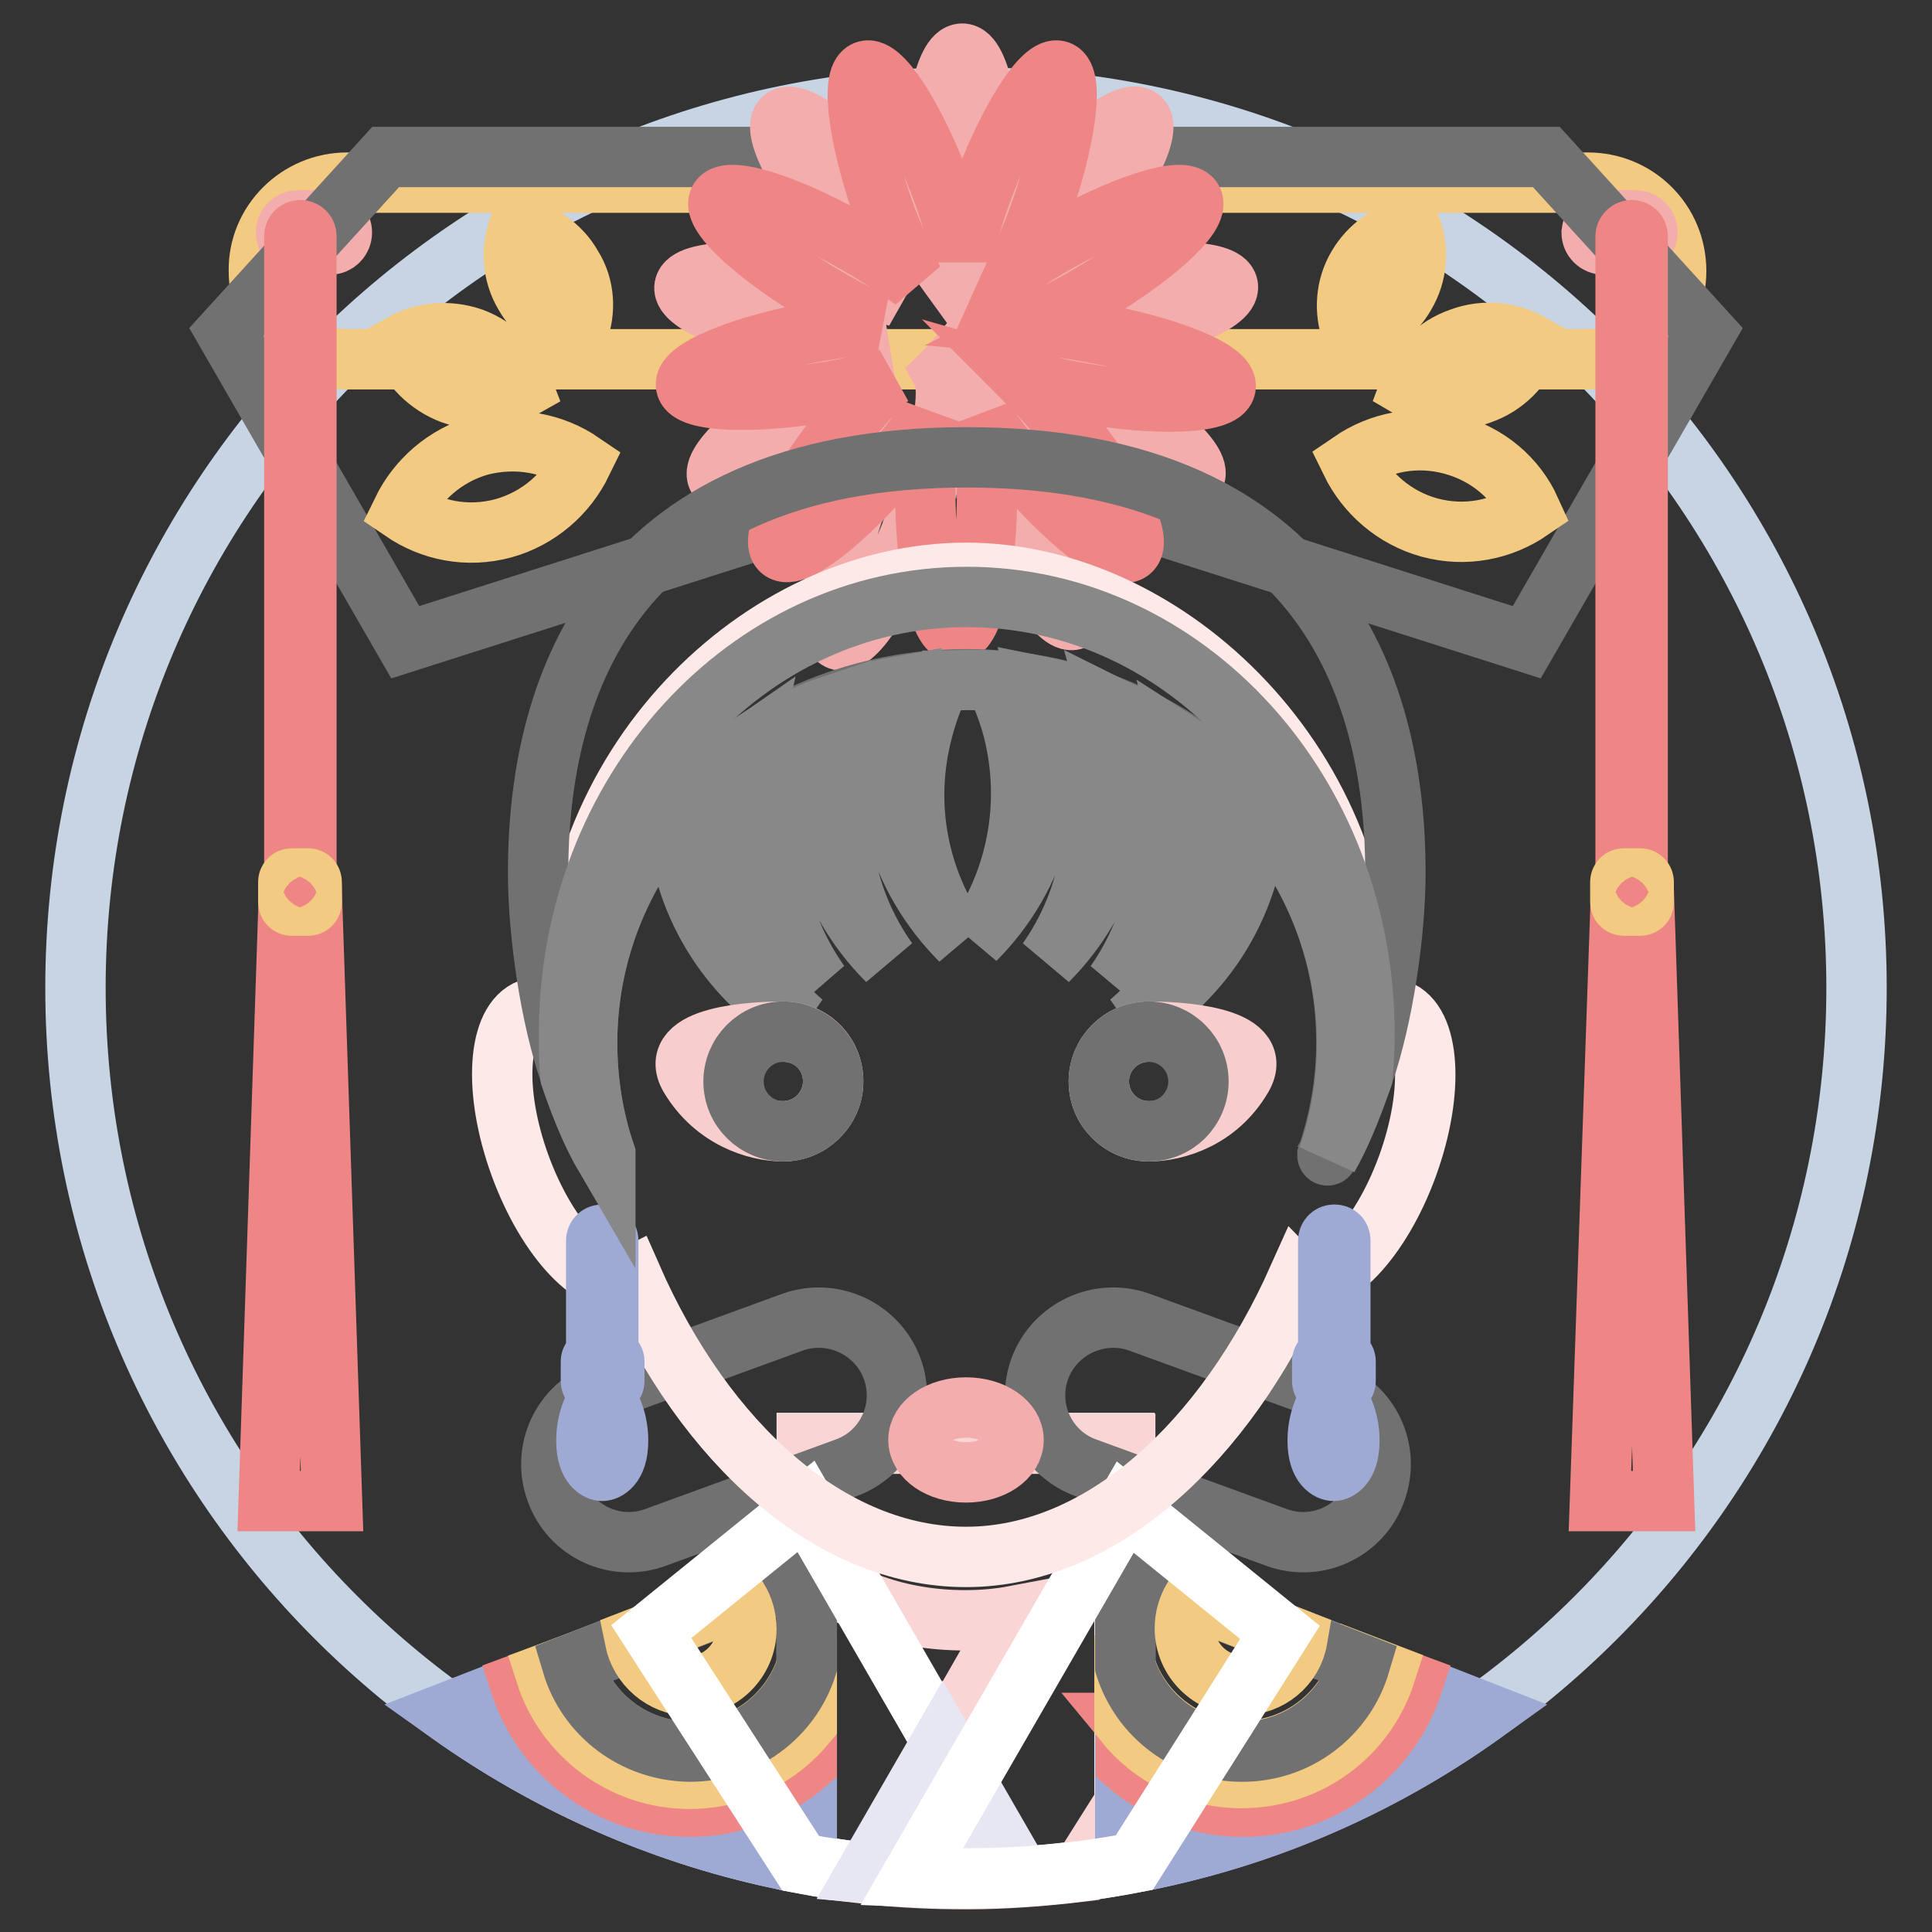 <?xml version="1.0" encoding="utf-8"?>
<!-- Svg Vector Icons : http://www.onlinewebfonts.com/icon -->
<!DOCTYPE svg PUBLIC "-//W3C//DTD SVG 1.1//EN" "http://www.w3.org/Graphics/SVG/1.1/DTD/svg11.dtd">
<svg version="1.1" xmlns="http://www.w3.org/2000/svg" xmlns:xlink="http://www.w3.org/1999/xlink" x="0px" y="0px" viewBox="0 0 256 256" enable-background="new 0 0 256 256" xml:space="preserve">
<rect x="0" y="0" width="256" height="256" fill="#333333" stroke="none"/>
<g> <path stroke-width="8" fill-opacity="0" stroke="#c7d4e4"  d="M10,130.9c0,65.2,52.8,118,118,118c65.2,0,118-52.8,118-118c0-65.2-52.8-118-118-118 C62.8,12.9,10,65.7,10,130.9z"/> <path stroke-width="8" fill-opacity="0" stroke="#fce9e8"  d="M149.1,247c-6.8,1.2-13.9,1.9-21.1,1.9c-7.2,0-14.2-0.6-21.1-1.9v-55.8h42.1V247z"/> <path stroke-width="8" fill-opacity="0" stroke="#fad5d5"  d="M134.5,214.1c-2.1,0.4-4.3,0.6-6.6,0.6c-8.8,0-16.5-2.9-20.9-7.2v-16.2h42.1v47.5l-5.8,9.2 c-5,0.6-10.1,1-15.2,1c-4.5,0-8.9-0.2-13.2-0.7L134.5,214.1z"/> <path stroke-width="8" fill-opacity="0" stroke="#9faad4"  d="M59.3,226.9l47.6-18.5V247C89.4,243.9,73.2,236.8,59.3,226.9z M196.7,226.9c-14.2,10.2-30.4,17.1-47.6,20.1 v-38.7L196.7,226.9z"/> <path stroke-width="8" fill-opacity="0" stroke="#ef8686"  d="M106.9,228.3v5.3c-4.2,3.6-9.6,5.8-15.5,5.8c-10.5,0-19.4-6.8-22.5-16.3l3.5-1.3 c2.6,8.1,10.1,13.9,19.1,13.9C97.7,235.7,103.3,232.8,106.9,228.3z M149.1,228.3c3.7,4.5,9.3,7.4,15.5,7.4 c8.9,0,16.5-5.8,19.1-13.9l3.5,1.3c-3.1,9.4-12,16.3-22.5,16.3c-6,0-11.4-2.2-15.5-5.8V228.3z"/> <path stroke-width="8" fill-opacity="0" stroke="#f2ca81"  d="M106.9,220.7v7.6c-3.7,4.5-9.3,7.4-15.5,7.4c-8.9,0-16.5-5.8-19.1-13.9l3.5-1.3c2,6.7,8.2,11.6,15.6,11.6 C98.7,232,104.8,227.3,106.9,220.7z M106.9,210.7c-0.2-0.7-0.5-1.4-0.8-2l0.8-0.3V210.7z M149.1,220.7c2.1,6.6,8.3,11.3,15.5,11.3 c7.4,0,13.6-4.9,15.6-11.6l3.4,1.3c-2.6,8.1-10.1,13.9-19.1,13.9c-6.3,0-11.9-2.9-15.5-7.4V220.7L149.1,220.7z M149.1,210.7v-2.3 l0.8,0.3C149.6,209.3,149.3,210,149.1,210.7L149.1,210.7z"/> <path stroke-width="8" fill-opacity="0" stroke="#717171"  d="M75.8,220.5l30.3-11.8c0.3,0.7,0.6,1.3,0.8,2v10.1c-2.1,6.6-8.3,11.3-15.5,11.3 C84,232,77.8,227.2,75.8,220.5z M180.2,220.5c-2,6.7-8.2,11.6-15.6,11.6c-7.3,0-13.4-4.7-15.5-11.3v-10.1c0.2-0.7,0.5-1.4,0.8-2 L180.2,220.5L180.2,220.5z"/> <path stroke-width="8" fill-opacity="0" stroke="#f2ca81"  d="M84.1,217.2l13.7-5.3c0.7,1.2,1.1,2.5,1.1,4c0,4.1-3.4,7.5-7.5,7.5C87.8,223.3,84.8,220.7,84.1,217.2z  M171.9,217.2c-0.6,3.5-3.7,6.1-7.4,6.1c-4.1,0-7.5-3.4-7.5-7.5c0-1.5,0.4-2.8,1.1-4L171.9,217.2z"/> <path stroke-width="8" fill-opacity="0" stroke="#717171"  d="M151,175.2l25.2,9.2c5.3,1.9,8.1,7.8,6.1,13.2c-1.9,5.3-7.8,8.1-13.2,6.1l-25.2-9.2 c-5.3-1.9-8.1-7.8-6.1-13.2C139.8,176,145.7,173.3,151,175.2z M105,175.2l-25.2,9.2c-5.3,1.9-8.1,7.8-6.1,13.2 c1.9,5.3,7.8,8.1,13.2,6.1l25.2-9.2c5.3-1.9,8.1-7.8,6.1-13.2C116.2,176,110.3,173.3,105,175.2z"/> <path stroke-width="8" fill-opacity="0" stroke="#ffffff"  d="M124.9,248.9c-6.4-0.2-12.6-0.8-18.8-2l-19.8-30.7l20.5-16.6l25.8,44.7L124.9,248.9z"/> <path stroke-width="8" fill-opacity="0" stroke="#e7e7f3"  d="M114.8,248.2l10.1-17.5l7.9,13.7l-7.8,4.5C121.5,248.8,118.1,248.5,114.8,248.2z"/> <path stroke-width="8" fill-opacity="0" stroke="#ffffff"  d="M150.3,246.8c-7.2,1.4-14.6,2.1-22.3,2.1c-2.4,0-4.8-0.1-7.2-0.2l28.3-49l20.5,16.6L150.3,246.8z"/> <path stroke-width="8" fill-opacity="0" stroke="#f2ca81"  d="M46,24.2h164.4c6.5,0,11.7,5.2,11.7,11.7c0,6.5-5.2,11.7-11.7,11.7H46c-6.5,0-11.7-5.2-11.7-11.7 C34.2,29.5,39.5,24.2,46,24.2z"/> <path stroke-width="8" fill-opacity="0" stroke="#f4adad"  d="M212.5,29.2h4.2c0.9,0,1.6,0.7,1.6,1.6c0,0.9-0.7,1.6-1.6,1.6h-4.2c-0.9,0-1.6-0.7-1.6-1.6 C211,29.9,211.7,29.2,212.5,29.2z M39.5,29.2h4.2c0.9,0,1.6,0.7,1.6,1.6c0,0.9-0.7,1.6-1.6,1.6h-4.2c-0.9,0-1.6-0.7-1.6-1.6 C37.9,29.9,38.6,29.2,39.5,29.2z"/> <path stroke-width="8" fill-opacity="0" stroke="#717171"  d="M51.1,20.8h153.8L226,44l-23.7,41.1L128,61.4L53.7,85.1L30,44L51.1,20.8z"/> <path stroke-width="8" fill-opacity="0" stroke="#ef8686"  d="M216.2,30.5c0.4,0,0.8,0.3,0.8,0.8v86.4c0,0.4-0.3,0.8-0.8,0.8c-0.4,0-0.8-0.3-0.8-0.8V31.3 C215.4,30.9,215.8,30.5,216.2,30.5z M214.7,120.9h3.2l2.6,78H212L214.7,120.9z M39.8,30.5c0.4,0,0.8,0.3,0.8,0.8v86.4 c0,0.4-0.3,0.8-0.8,0.8c-0.4,0-0.8-0.3-0.8-0.8V31.3C39,30.9,39.3,30.5,39.8,30.5z M38.2,120.9h3.2l2.6,78h-8.4L38.2,120.9z"/> <path stroke-width="8" fill-opacity="0" stroke="#f2ca81"  d="M215.2,116.4h2.1c0.3,0,0.5,0.2,0.5,0.5v2.6c0,0.3-0.2,0.5-0.5,0.5h-2.1c-0.3,0-0.5-0.2-0.5-0.5v-2.6 C214.7,116.6,214.9,116.4,215.2,116.4z M38.7,116.4h2.1c0.3,0,0.5,0.2,0.5,0.5v2.6c0,0.3-0.2,0.5-0.5,0.5h-2.1 c-0.3,0-0.5-0.2-0.5-0.5v-2.6C38.2,116.6,38.4,116.4,38.7,116.4z M179,61.2c3.8-2.6,8.6-3.6,13.4-2.3c4.8,1.3,8.5,4.5,10.4,8.7 c-3.8,2.6-8.6,3.6-13.4,2.3C184.7,68.6,181,65.3,179,61.2z M186.8,51.4c1.1-3,3.5-5.5,6.7-6.6c3.2-1.2,6.6-0.8,9.4,0.8 c-1.1,3-3.5,5.5-6.7,6.6C193,53.4,189.5,53,186.8,51.4z M69.3,51.4c-2.8,1.6-6.2,1.9-9.4,0.8c-3.2-1.2-5.6-3.7-6.7-6.6 c2.8-1.6,6.2-1.9,9.4-0.8C65.8,46,68.2,48.5,69.3,51.4z M76.6,44c-2.9-0.5-5.6-2.3-7.1-5c-1.6-2.7-1.8-5.9-0.8-8.7 c2.9,0.5,5.6,2.3,7.1,5C77.5,38,77.6,41.2,76.6,44z M179.1,44c-1-2.8-0.8-6,0.8-8.7c1.6-2.7,4.2-4.5,7.1-5c1,2.8,0.8,6-0.8,8.7 C184.7,41.7,182,43.5,179.1,44z M77.1,61.3c-2,4.1-5.7,7.4-10.4,8.7c-4.8,1.3-9.6,0.3-13.4-2.3c2-4.1,5.7-7.4,10.4-8.7 C68.5,57.8,73.3,58.7,77.1,61.3z"/> <path stroke-width="8" fill-opacity="0" stroke="#f4adad"  d="M126.7,47.6c-0.5,0.6-1.1,1.2-1.8,1.9c1.2,2.2-0.1,10-3.3,18.8c-3.6,9.9-8.3,17.3-10.4,16.5 c-2.1-0.8-0.9-9.5,2.7-19.4c1.7-4.6,3.6-8.6,5.3-11.6c-1.7,1.2-3.5,2.3-5.5,3.5c-9.1,5.3-17.5,8-18.6,6c-1.1-2,5.3-7.8,14.5-13.1 c2.6-1.5,5.1-2.8,7.4-3.8c-2.5-0.2-5.3-0.5-8.2-1.1c-10.4-1.8-18.5-5.1-18.1-7.3c0.4-2.2,9.1-2.6,19.5-0.7c3.2,0.6,6.2,1.3,8.7,2 c-1.9-1.8-3.9-4-5.9-6.3c-6.8-8.1-11-15.9-9.2-17.3s8.6,3.9,15.4,12c1.7,2,3.2,4,4.5,5.8c-0.2-2.3-0.3-4.7-0.3-7.3 c0-10.6,1.8-19.1,4.1-19.1s4.1,8.6,4.1,19.1c0,2.6-0.1,5-0.3,7.2c1.3-1.8,2.7-3.7,4.4-5.7c6.8-8.1,13.7-13.5,15.4-12 s-2.3,9.2-9.1,17.3c-1.7,2.1-3.5,4-5.2,5.6c2-0.5,4.1-1,6.4-1.4c10.4-1.8,19.1-1.5,19.5,0.7c0.4,2.2-7.7,5.5-18.1,7.3 c-2.9,0.5-5.7,0.9-8.2,1.1c2.3,1,4.8,2.3,7.4,3.8c9.1,5.3,15.6,11.1,14.5,13.1c-1.1,2-9.5-0.7-18.6-6c-1.1-0.6-2.2-1.3-3.2-1.9 c1.1,2.2,2.1,4.7,3.1,7.4c3.6,9.9,4.8,18.6,2.7,19.4c-2.1,0.8-6.8-6.6-10.4-16.5c-2.5-6.8-3.8-13-3.7-16.5 C127.5,48.6,127.1,48.1,126.7,47.6L126.7,47.6z"/> <path stroke-width="8" fill-opacity="0" stroke="#ef8686"  d="M123.1,55.4c-1.2,1.8-2.7,3.6-4.2,5.5c-6.8,8.1-13.7,13.5-15.4,12s2.3-9.2,9.1-17.3c1.7-2,3.3-3.8,5-5.4 c-2.2,0.6-4.6,1.1-7.2,1.6c-10.4,1.8-19.1,1.5-19.5-0.7c-0.4-2.2,7.7-5.5,18.1-7.3c2.5-0.4,4.9-0.8,7.1-0.9c-2-0.9-4.2-2.1-6.3-3.3 c-9.1-5.3-15.6-11.1-14.5-13.1c1.1-2,9.5,0.7,18.6,6c2.6,1.5,5,3.1,7.1,4.6c-1.2-2.4-2.4-5.3-3.6-8.3c-3.6-9.9-4.8-18.6-2.7-19.4 s6.8,6.6,10.4,16.5c1,2.8,1.8,5.5,2.4,7.9c0.6-2.4,1.4-5.1,2.4-7.9c3.6-9.9,8.3-17.3,10.4-16.5c2.1,0.8,0.9,9.5-2.7,19.4 c-0.8,2.3-1.8,4.5-2.7,6.5c1.4-0.9,2.9-1.9,4.5-2.8c9.1-5.3,17.5-8,18.6-6c1.1,2-5.3,7.8-14.5,13.1c-2.3,1.3-4.5,2.4-6.5,3.4 c2.3,0.2,4.7,0.5,7.3,1c10.4,1.8,18.5,5.1,18.1,7.3c-0.4,2.2-9.1,2.6-19.5,0.7c-2.5-0.4-4.9-1-7-1.6c1.6,1.6,3.2,3.3,4.8,5.3 c6.8,8.1,10.9,15.8,9.1,17.3s-8.6-3.9-15.4-12c-1.5-1.8-2.9-3.6-4.1-5.3c0.3,2.7,0.5,5.7,0.5,9c0,10.6-1.8,19.1-4.1,19.1 s-4.1-8.6-4.1-19.1C122.6,61.2,122.8,58.1,123.1,55.4L123.1,55.4z"/> <path stroke-width="8" fill-opacity="0" stroke="#fce9e8"  d="M75.4,135c-1.2-33.5,25.5-59.1,52.6-59.1c27,0,53.8,26,52.7,58.7c1.6-0.9,3.1-1.3,4.5-0.8 c4.3,1.6,4.9,10.8,1.3,20.7c-3.6,9.9-10,16.5-14.3,15c-0.1,0-0.2-0.1-0.2-0.1c-9.7,21.7-26.1,36.9-44,36.9c-18,0-34.6-15-44.3-37.1 c-0.2,0.1-0.3,0.2-0.5,0.2c-4.3,1.6-10.7-5.1-14.3-15c-3.6-9.9-3-19.1,1.3-20.7C71.7,133.2,73.5,133.7,75.4,135L75.4,135z"/> <path stroke-width="8" fill-opacity="0" stroke="#9faad4"  d="M177.5,179.9h0.3c0.3,0,0.5,0.2,0.5,0.5v2.6c0,0.3-0.2,0.5-0.5,0.5h-2.1c-0.3,0-0.5-0.2-0.5-0.5v-2.6 c0-0.3,0.2-0.5,0.5-0.5h0.3v-15.5c0-0.4,0.3-0.8,0.8-0.8s0.8,0.3,0.8,0.8V179.9z M176.7,194.9c-0.4,0-2.1-0.5-2.1-4 c0-2.3,0.7-4.4,2.1-6.3c1.4,1.9,2.1,4,2.1,6.3C178.8,194.4,177.1,194.9,176.7,194.9z M80.6,179.9h0.3c0.3,0,0.5,0.2,0.5,0.5v2.6 c0,0.3-0.2,0.5-0.5,0.5h-2.1c-0.3,0-0.5-0.2-0.5-0.5v-2.6c0-0.3,0.2-0.5,0.5-0.5H79v-15.5c0-0.4,0.3-0.8,0.8-0.8 c0.4,0,0.8,0.3,0.8,0.8V179.9z M79.8,194.9c-0.4,0-2.1-0.5-2.1-4c0-2.3,0.7-4.4,2.1-6.3c1.4,1.9,2.1,4,2.1,6.3 C81.9,194.4,80.2,194.9,79.8,194.9z"/> <path stroke-width="8" fill-opacity="0" stroke="#717171"  d="M175.9,153.1c1.6-4.7,2.5-9.7,2.5-15c0-26.6-22.5-48.1-50.3-48.1c-27.8,0-50.3,21.5-50.3,48.1 c0,5.1,0.8,10.1,2.4,14.8c0,0.1,0,0.2,0,0.3c-1.5-2.4-3.1-6.1-4.7-11c-2.5-7.2-4.2-18.3-4.2-26.6c0-22.8,8.6-55,56.8-55 c48.2,0,56.8,32.2,56.8,55c0,8.3-1.7,19.3-4.2,26.6C179,147,177.4,150.7,175.9,153.1C175.9,153.2,175.9,153.2,175.9,153.1z"/> <path stroke-width="8" fill-opacity="0" stroke="#888888"  d="M99.2,98.8c-1.3,0.9-2.6,1.9-3.9,2.9c-0.6,2.6-0.9,5.2-0.9,8c0,10.4,4.7,19.6,12,25.8 c-9.8-5.6-16.5-16.1-16.8-28.2c-7.3,8.3-11.8,19.1-11.8,30.9c0,5.1,0.8,10.1,2.4,14.8c0,0.1,0,0.2,0,0.3c-1.4-2.4-3-5.9-4.6-10.6 c-0.2-1.9-0.2-3.7-0.2-5.7c0-32,23.6-57.9,52.7-57.9c29.1,0,52.7,25.9,52.7,57.9c0,1.9-0.1,3.9-0.3,5.8c-1.6,4.6-3.1,8.1-4.5,10.5 v0c1.6-4.7,2.5-9.7,2.5-15c0-11.9-4.5-22.7-11.9-31.1c-0.3,12.1-7,22.7-16.9,28.3c7.3-6.2,12-15.4,12-25.8c0-2.8-0.3-5.5-1-8.1 c-1.2-1-2.5-1.9-3.9-2.8c2.8,11.7-1,23.5-9,31.5c5.5-7.9,7.6-18,4.9-28c-0.7-2.7-1.7-5.1-3-7.5c-0.8-0.4-1.7-0.7-2.5-1.1l0.3,1.1 c3.2,12-0.5,24.3-8.7,32.5c5.5-7.8,7.6-18,5-28c-0.7-2.8-1.8-5.3-3.1-7.7c-1-0.3-2.1-0.5-3.1-0.7c0.1,0.4,0.2,0.7,0.3,1.1 c3.2,12-0.5,24.3-8.7,32.5c5.5-7.8,7.6-18,5-28c-0.6-2.2-1.4-4.3-2.4-6.3c-1.2-0.1-2.3-0.1-3.5-0.1c-1.2,0-2.4,0.1-3.6,0.1 c-1,2-1.8,4.1-2.4,6.4c-2.7,10-0.6,20.1,5,28c-8.2-8.2-12-20.4-8.7-32.5c0.1-0.4,0.2-0.8,0.3-1.1c-1.1,0.2-2.2,0.4-3.2,0.7 c-1.3,2.3-2.3,4.9-3.1,7.6c-2.7,10-0.6,20.1,5,28c-8.2-8.2-12-20.4-8.7-32.5c0.1-0.3,0.2-0.7,0.3-1c-0.9,0.3-1.7,0.7-2.6,1.1 c-1.3,2.3-2.3,4.8-3,7.4c-2.7,10-0.6,20.1,5,28C100.2,122.3,96.5,110.5,99.2,98.8L99.2,98.8z"/> <path stroke-width="8" fill-opacity="0" stroke="#f8cdcd"  d="M152.2,149.9c-3.6,0-6.6-2.9-6.6-6.6c0-3.6,2.9-6.6,6.6-6.6c3.6,0,15.6,0.5,12.4,6 C161.4,148.2,155.9,149.9,152.2,149.9z M103.8,149.9c-3.6,0-9.1-1.7-12.4-7.2c-3.2-5.5,8.7-6,12.4-6c3.7,0,6.6,2.9,6.6,6.6 C110.4,146.9,107.4,149.9,103.8,149.9z"/> <path stroke-width="8" fill-opacity="0" stroke="#717171"  d="M152.2,149.9c-3.6,0-6.6-2.9-6.6-6.6c0-3.6,2.9-6.6,6.6-6.6c3.6,0,6.6,2.9,6.6,6.6 C158.8,146.9,155.9,149.9,152.2,149.9z M103.8,149.9c-3.6,0-6.6-2.9-6.6-6.6c0-3.6,2.9-6.6,6.6-6.6c3.6,0,6.6,2.9,6.6,6.6 C110.4,146.9,107.4,149.9,103.8,149.9z"/> <path stroke-width="8" fill-opacity="0" stroke="#f4adad"  d="M121.7,190.8c0,2.4,2.8,4.3,6.3,4.3s6.3-1.9,6.3-4.3s-2.8-4.3-6.3-4.3S121.7,188.4,121.7,190.8z"/></g>
</svg>